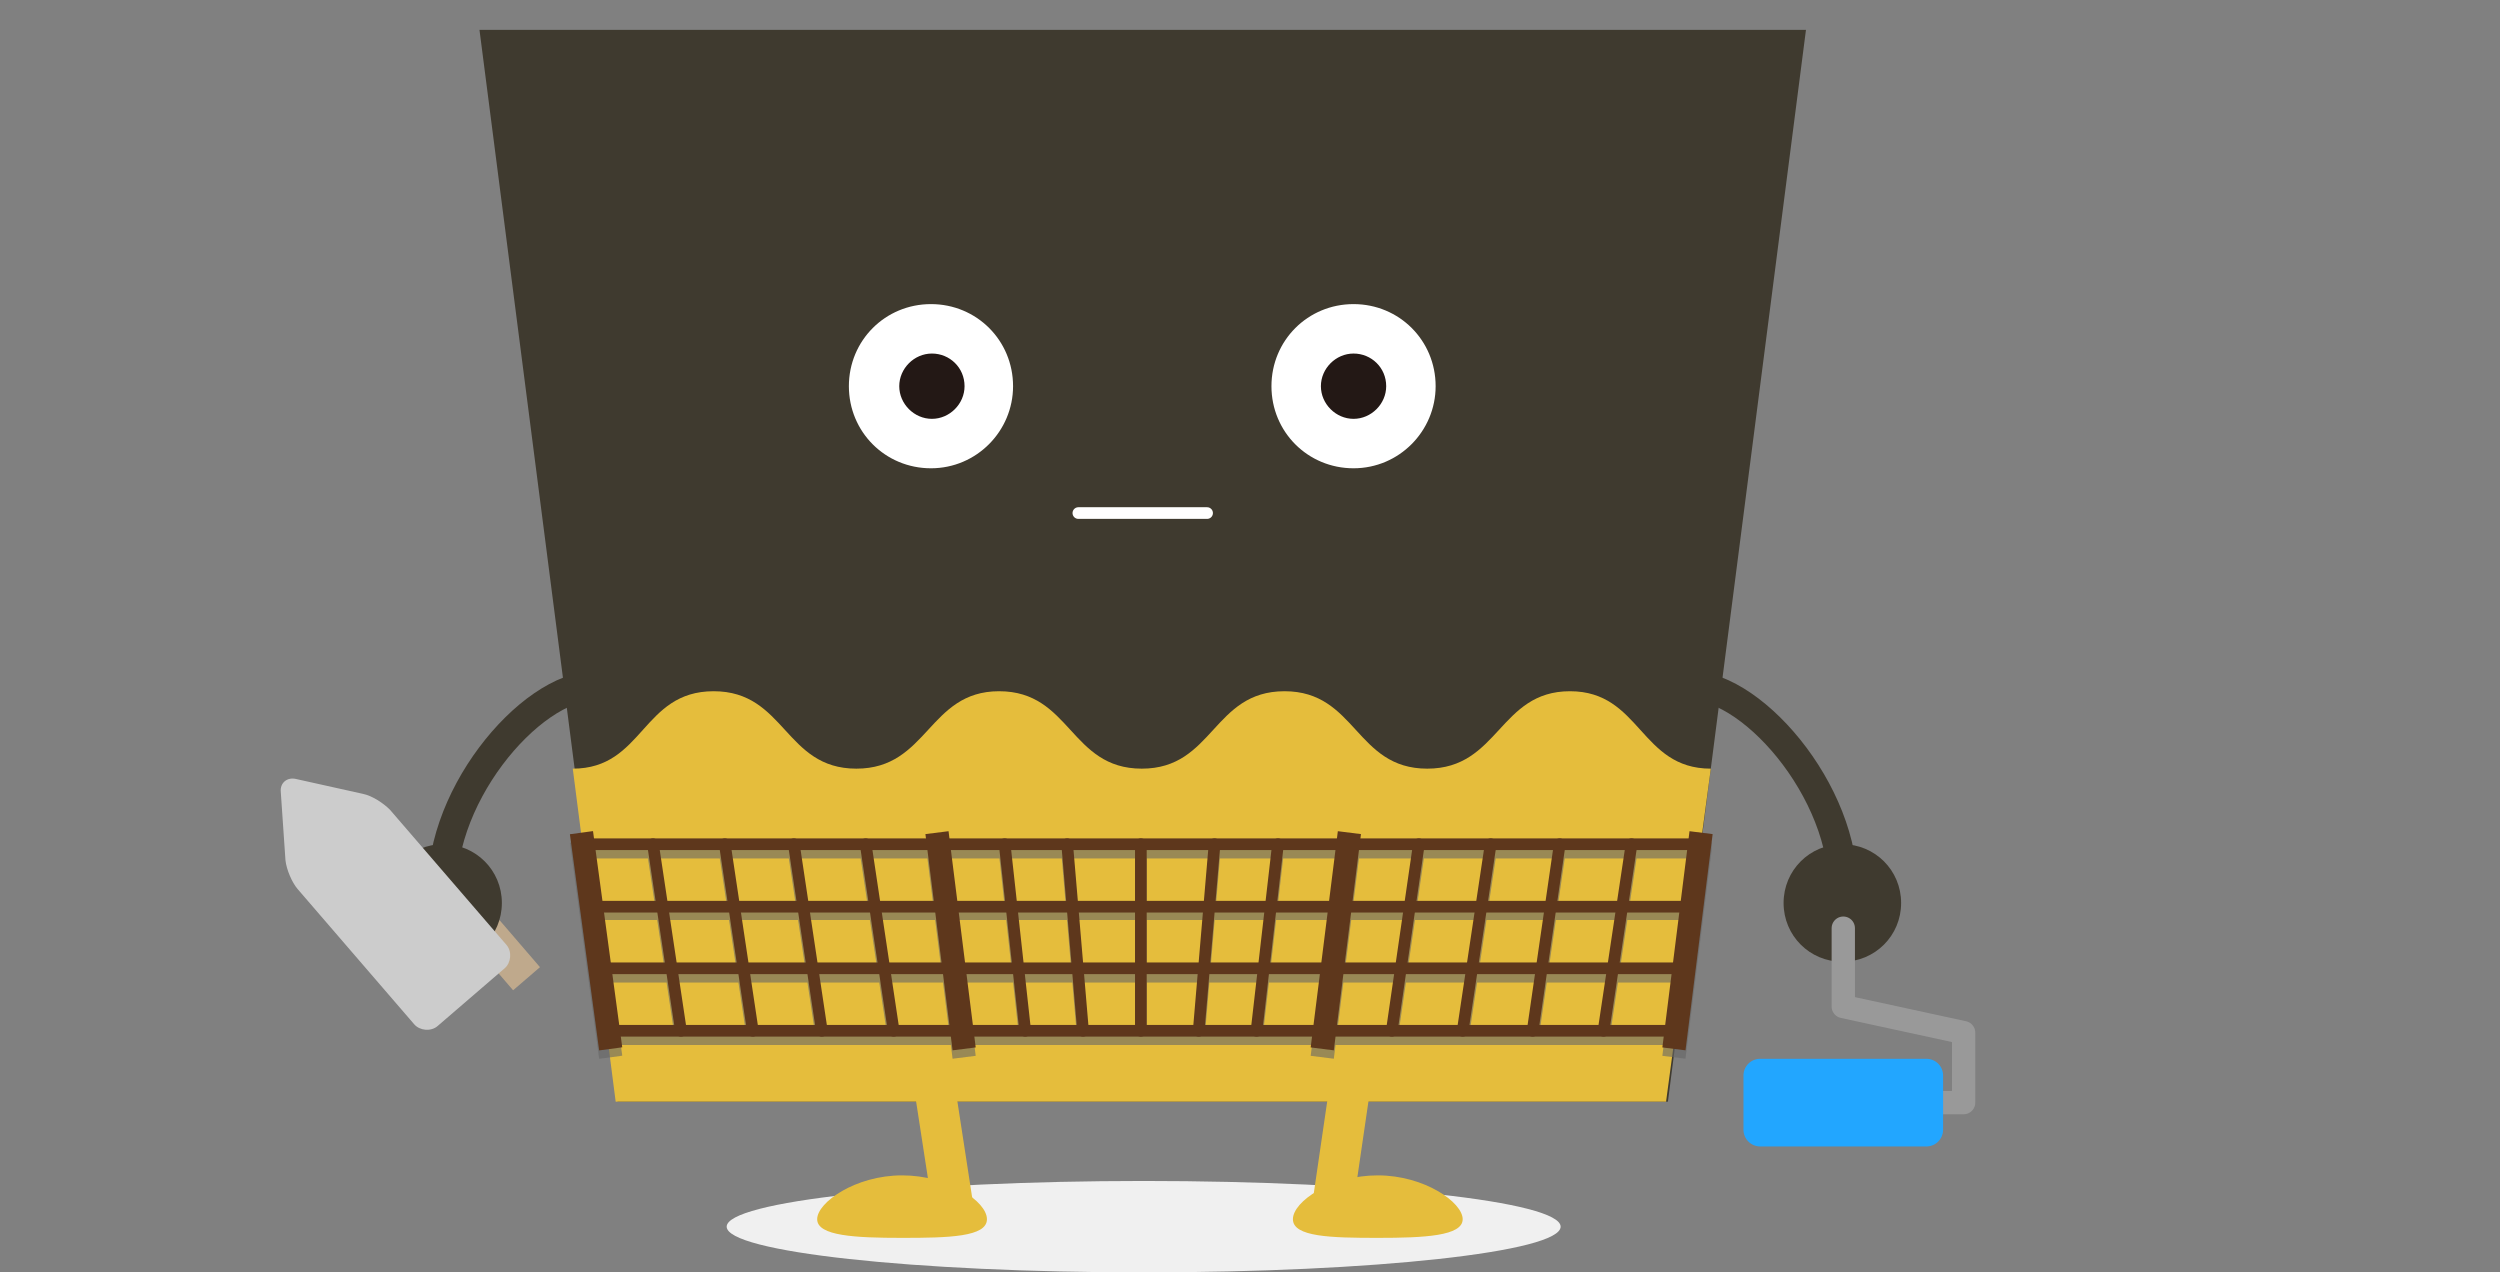 <?xml version="1.0" encoding="utf-8"?>
<!-- Generator: Adobe Illustrator 28.2.0, SVG Export Plug-In . SVG Version: 6.00 Build 0)  -->
<svg version="1.1" id="_レイヤー_1" xmlns="http://www.w3.org/2000/svg" xmlns:xlink="http://www.w3.org/1999/xlink" x="0px"
	 y="0px" width="268px" height="136.4px" viewBox="0 0 268 136.4" style="enable-background:new 0 0 268 136.4;"
	 xml:space="preserve">
<rect x="0" y="0" width="268" height="136.4" fill="#808080" stroke="none"/>
<style type="text/css">
	.st0{fill:#F0F0F0;}
	.st1{fill:#BFA98C;}
	.st2{fill:none;stroke:#3F3A2F;stroke-width:3.124;stroke-miterlimit:10;}
	.st3{fill:#3F3A2F;}
	.st4{fill:#E5BD3C;}
	.st5{fill:#FFFFFF;}
	.st6{fill:#231815;}
	.st7{fill:none;stroke:#FFFFFF;stroke-width:1.25;stroke-linecap:round;stroke-miterlimit:10;}
	.st8{fill:none;stroke:#E5BD3C;stroke-width:4.374;stroke-miterlimit:10;}
	.st9{fill:none;stroke:#999999;stroke-width:2.499;stroke-linecap:round;stroke-linejoin:round;}
	.st10{fill:#22A6FF;}
	.st11{fill:#CCCCCC;}
	.st12{opacity:0.6;}
	.st13{clip-path:url(#SVGID_00000155861825106524532460000009100357888455557291_);}
	.st14{fill:none;stroke:#666666;stroke-width:2.499;stroke-linecap:square;stroke-miterlimit:10;}
	.st15{fill:none;stroke:#666666;stroke-width:1.25;stroke-linecap:round;stroke-miterlimit:10;}
	.st16{fill:none;stroke:#5E371C;stroke-width:2.499;stroke-linecap:square;stroke-miterlimit:10;}
	.st17{fill:none;stroke:#5E371C;stroke-width:1.25;stroke-linecap:round;stroke-miterlimit:10;}
</style>
<path class="st0" d="M167.3,131.5c0,2.7-20,4.9-44.7,4.9s-44.7-2.2-44.7-4.9s20-4.9,44.7-4.9S167.3,128.8,167.3,131.5"/>
<rect x="51" y="95.4" transform="matrix(0.758 -0.652 0.652 0.758 -52.96 58.834)" class="st1" width="3.8" height="10.9"/>
<path class="st2" d="M63.8,73.5c-7,0-17.4,12.4-16.3,23.3"/>
<path class="st3" d="M53.8,96.8c0,3.5-2.8,6.3-6.3,6.3s-6.3-2.8-6.3-6.3s2.8-6.3,6.3-6.3S53.8,93.3,53.8,96.8"/>
<path class="st2" d="M181.2,73.5c7,0,17.4,12.4,16.3,23.3"/>
<path class="st3" d="M191.2,96.8c0,3.5,2.8,6.3,6.3,6.3s6.3-2.8,6.3-6.3s-2.8-6.3-6.3-6.3S191.2,93.3,191.2,96.8"/>
<polygon class="st3" points="178.8,118.1 66.2,118.1 51.4,3.2 193.6,3.2 "/>
<path class="st4" d="M183.4,82.4c-7.6,0-7.5-8.3-15.1-8.3s-7.6,8.3-15.3,8.3s-7.6-8.3-15.3-8.3s-7.6,8.3-15.3,8.3s-7.6-8.3-15.3-8.3
	c-7.6,0-7.6,8.3-15.3,8.3s-7.6-8.3-15.3-8.3s-7.5,8.3-15.1,8.3l4.6,35.7h112.6L183.4,82.4L183.4,82.4z"/>
<path class="st5" d="M108.6,41.4c0,4.8-3.9,8.8-8.8,8.8s-8.8-3.9-8.8-8.8s3.9-8.8,8.8-8.8S108.6,36.5,108.6,41.4"/>
<path class="st6" d="M103.4,41.4c0,1.9-1.6,3.5-3.5,3.5s-3.5-1.6-3.5-3.5s1.6-3.5,3.5-3.5S103.4,39.4,103.4,41.4"/>
<path class="st5" d="M153.9,41.4c0,4.8-3.9,8.8-8.8,8.8s-8.8-3.9-8.8-8.8s3.9-8.8,8.8-8.8S153.9,36.5,153.9,41.4"/>
<path class="st6" d="M148.6,41.4c0,1.9-1.6,3.5-3.5,3.5s-3.5-1.6-3.5-3.5s1.6-3.5,3.5-3.5S148.6,39.4,148.6,41.4"/>
<line class="st7" x1="115.6" y1="55" x2="129.4" y2="55"/>
<line class="st8" x1="100.3" y1="117.3" x2="102.3" y2="130.3"/>
<path class="st4" d="M105.8,130.7c0,1.9-4.1,2-9.1,2s-9.1-0.2-9.1-2s4.1-4.7,9.1-4.7S105.8,128.8,105.8,130.7"/>
<line class="st8" x1="144.6" y1="117.3" x2="142.7" y2="130.3"/>
<path class="st4" d="M138.6,130.7c0,1.9,4.1,2,9.1,2s9.1-0.2,9.1-2s-4.1-4.7-9.1-4.7S138.6,128.8,138.6,130.7"/>
<polyline class="st9" points="208.2,118.2 210.5,118.2 210.5,110.7 197.6,107.9 197.6,99.5 "/>
<path class="st10" d="M188.7,113.5h17.8c1,0,1.8,0.8,1.8,1.8v5.8c0,1-0.8,1.8-1.8,1.8h-17.8c-1,0-1.8-0.8-1.8-1.8v-5.8
	C186.9,114.3,187.7,113.5,188.7,113.5z"/>
<path class="st11" d="M54.3,101.3c0.6,0.7,0.5,1.9-0.2,2.5l-7.2,6.2c-0.7,0.6-1.9,0.5-2.5-0.2L31.9,95.3c-0.6-0.7-1.2-2.1-1.3-3.1
	l-0.5-7.3c-0.1-1,0.7-1.6,1.6-1.4l7.2,1.6c1,0.2,2.2,1,2.9,1.7L54.3,101.3L54.3,101.3z"/>
<g class="st12">
	<g>
		<defs>
			<rect id="SVGID_1_" x="61" y="90" width="122.5" height="23.5"/>
		</defs>
		<clipPath id="SVGID_00000040556920025498292520000001641236363997634237_">
			<use xlink:href="#SVGID_1_"  style="overflow:visible;"/>
		</clipPath>
		<g style="clip-path:url(#SVGID_00000040556920025498292520000001641236363997634237_);">
			<line class="st14" x1="65.3" y1="112.1" x2="62.5" y2="91.4"/>
			<line class="st14" x1="103.2" y1="112.1" x2="100.6" y2="91.4"/>
			<line class="st14" x1="141.9" y1="112.1" x2="144.5" y2="91.4"/>
			<line class="st14" x1="179.6" y1="112.1" x2="182.2" y2="91.4"/>
			<line class="st15" x1="62.7" y1="91.4" x2="182.4" y2="91.4"/>
			<line class="st15" x1="63.5" y1="98" x2="181.5" y2="98"/>
			<line class="st15" x1="64.3" y1="104.7" x2="180.6" y2="104.7"/>
			<line class="st15" x1="65.2" y1="111.4" x2="179.8" y2="111.4"/>
			<line class="st15" x1="73" y1="111.4" x2="70" y2="91.4"/>
			<line class="st15" x1="80.7" y1="111.4" x2="77.7" y2="91.4"/>
			<line class="st15" x1="88.1" y1="111.4" x2="85.1" y2="91.4"/>
			<line class="st15" x1="95.8" y1="111.4" x2="92.8" y2="91.4"/>
			<line class="st15" x1="171.9" y1="111.4" x2="174.9" y2="91.4"/>
			<line class="st15" x1="164.3" y1="111.4" x2="167.2" y2="91.4"/>
			<line class="st15" x1="156.8" y1="111.4" x2="159.8" y2="91.4"/>
			<line class="st15" x1="149.2" y1="111.4" x2="152.1" y2="91.4"/>
			<line class="st15" x1="107.7" y1="91.4" x2="109.9" y2="111.4"/>
			<line class="st15" x1="114.4" y1="91.4" x2="116.1" y2="111.4"/>
			<line class="st15" x1="122.3" y1="91.4" x2="122.3" y2="111.4"/>
			<line class="st15" x1="130.2" y1="91.4" x2="128.5" y2="111.4"/>
			<line class="st15" x1="137" y1="91.4" x2="134.7" y2="111.4"/>
		</g>
	</g>
</g>
<line class="st16" x1="65.3" y1="111.2" x2="62.5" y2="90.5"/>
<line class="st16" x1="103.2" y1="111.2" x2="100.6" y2="90.5"/>
<line class="st16" x1="141.9" y1="111.2" x2="144.5" y2="90.5"/>
<line class="st16" x1="179.6" y1="111.2" x2="182.2" y2="90.5"/>
<line class="st17" x1="62.7" y1="90.5" x2="182.4" y2="90.5"/>
<line class="st17" x1="63.5" y1="97.2" x2="181.5" y2="97.2"/>
<line class="st17" x1="64.3" y1="103.8" x2="180.6" y2="103.8"/>
<line class="st17" x1="65.2" y1="110.5" x2="179.8" y2="110.5"/>
<line class="st17" x1="73" y1="110.5" x2="70" y2="90.5"/>
<line class="st17" x1="80.7" y1="110.5" x2="77.7" y2="90.5"/>
<line class="st17" x1="88.1" y1="110.5" x2="85.1" y2="90.5"/>
<line class="st17" x1="95.8" y1="110.5" x2="92.8" y2="90.5"/>
<line class="st17" x1="171.9" y1="110.5" x2="174.9" y2="90.5"/>
<line class="st17" x1="164.3" y1="110.5" x2="167.2" y2="90.5"/>
<line class="st17" x1="156.8" y1="110.5" x2="159.8" y2="90.5"/>
<line class="st17" x1="149.2" y1="110.5" x2="152.1" y2="90.5"/>
<line class="st17" x1="107.7" y1="90.5" x2="109.9" y2="110.5"/>
<line class="st17" x1="114.4" y1="90.5" x2="116.1" y2="110.5"/>
<line class="st17" x1="122.3" y1="90.5" x2="122.3" y2="110.5"/>
<line class="st17" x1="130.2" y1="90.5" x2="128.5" y2="110.5"/>
<line class="st17" x1="137" y1="90.5" x2="134.7" y2="110.5"/>
</svg>
